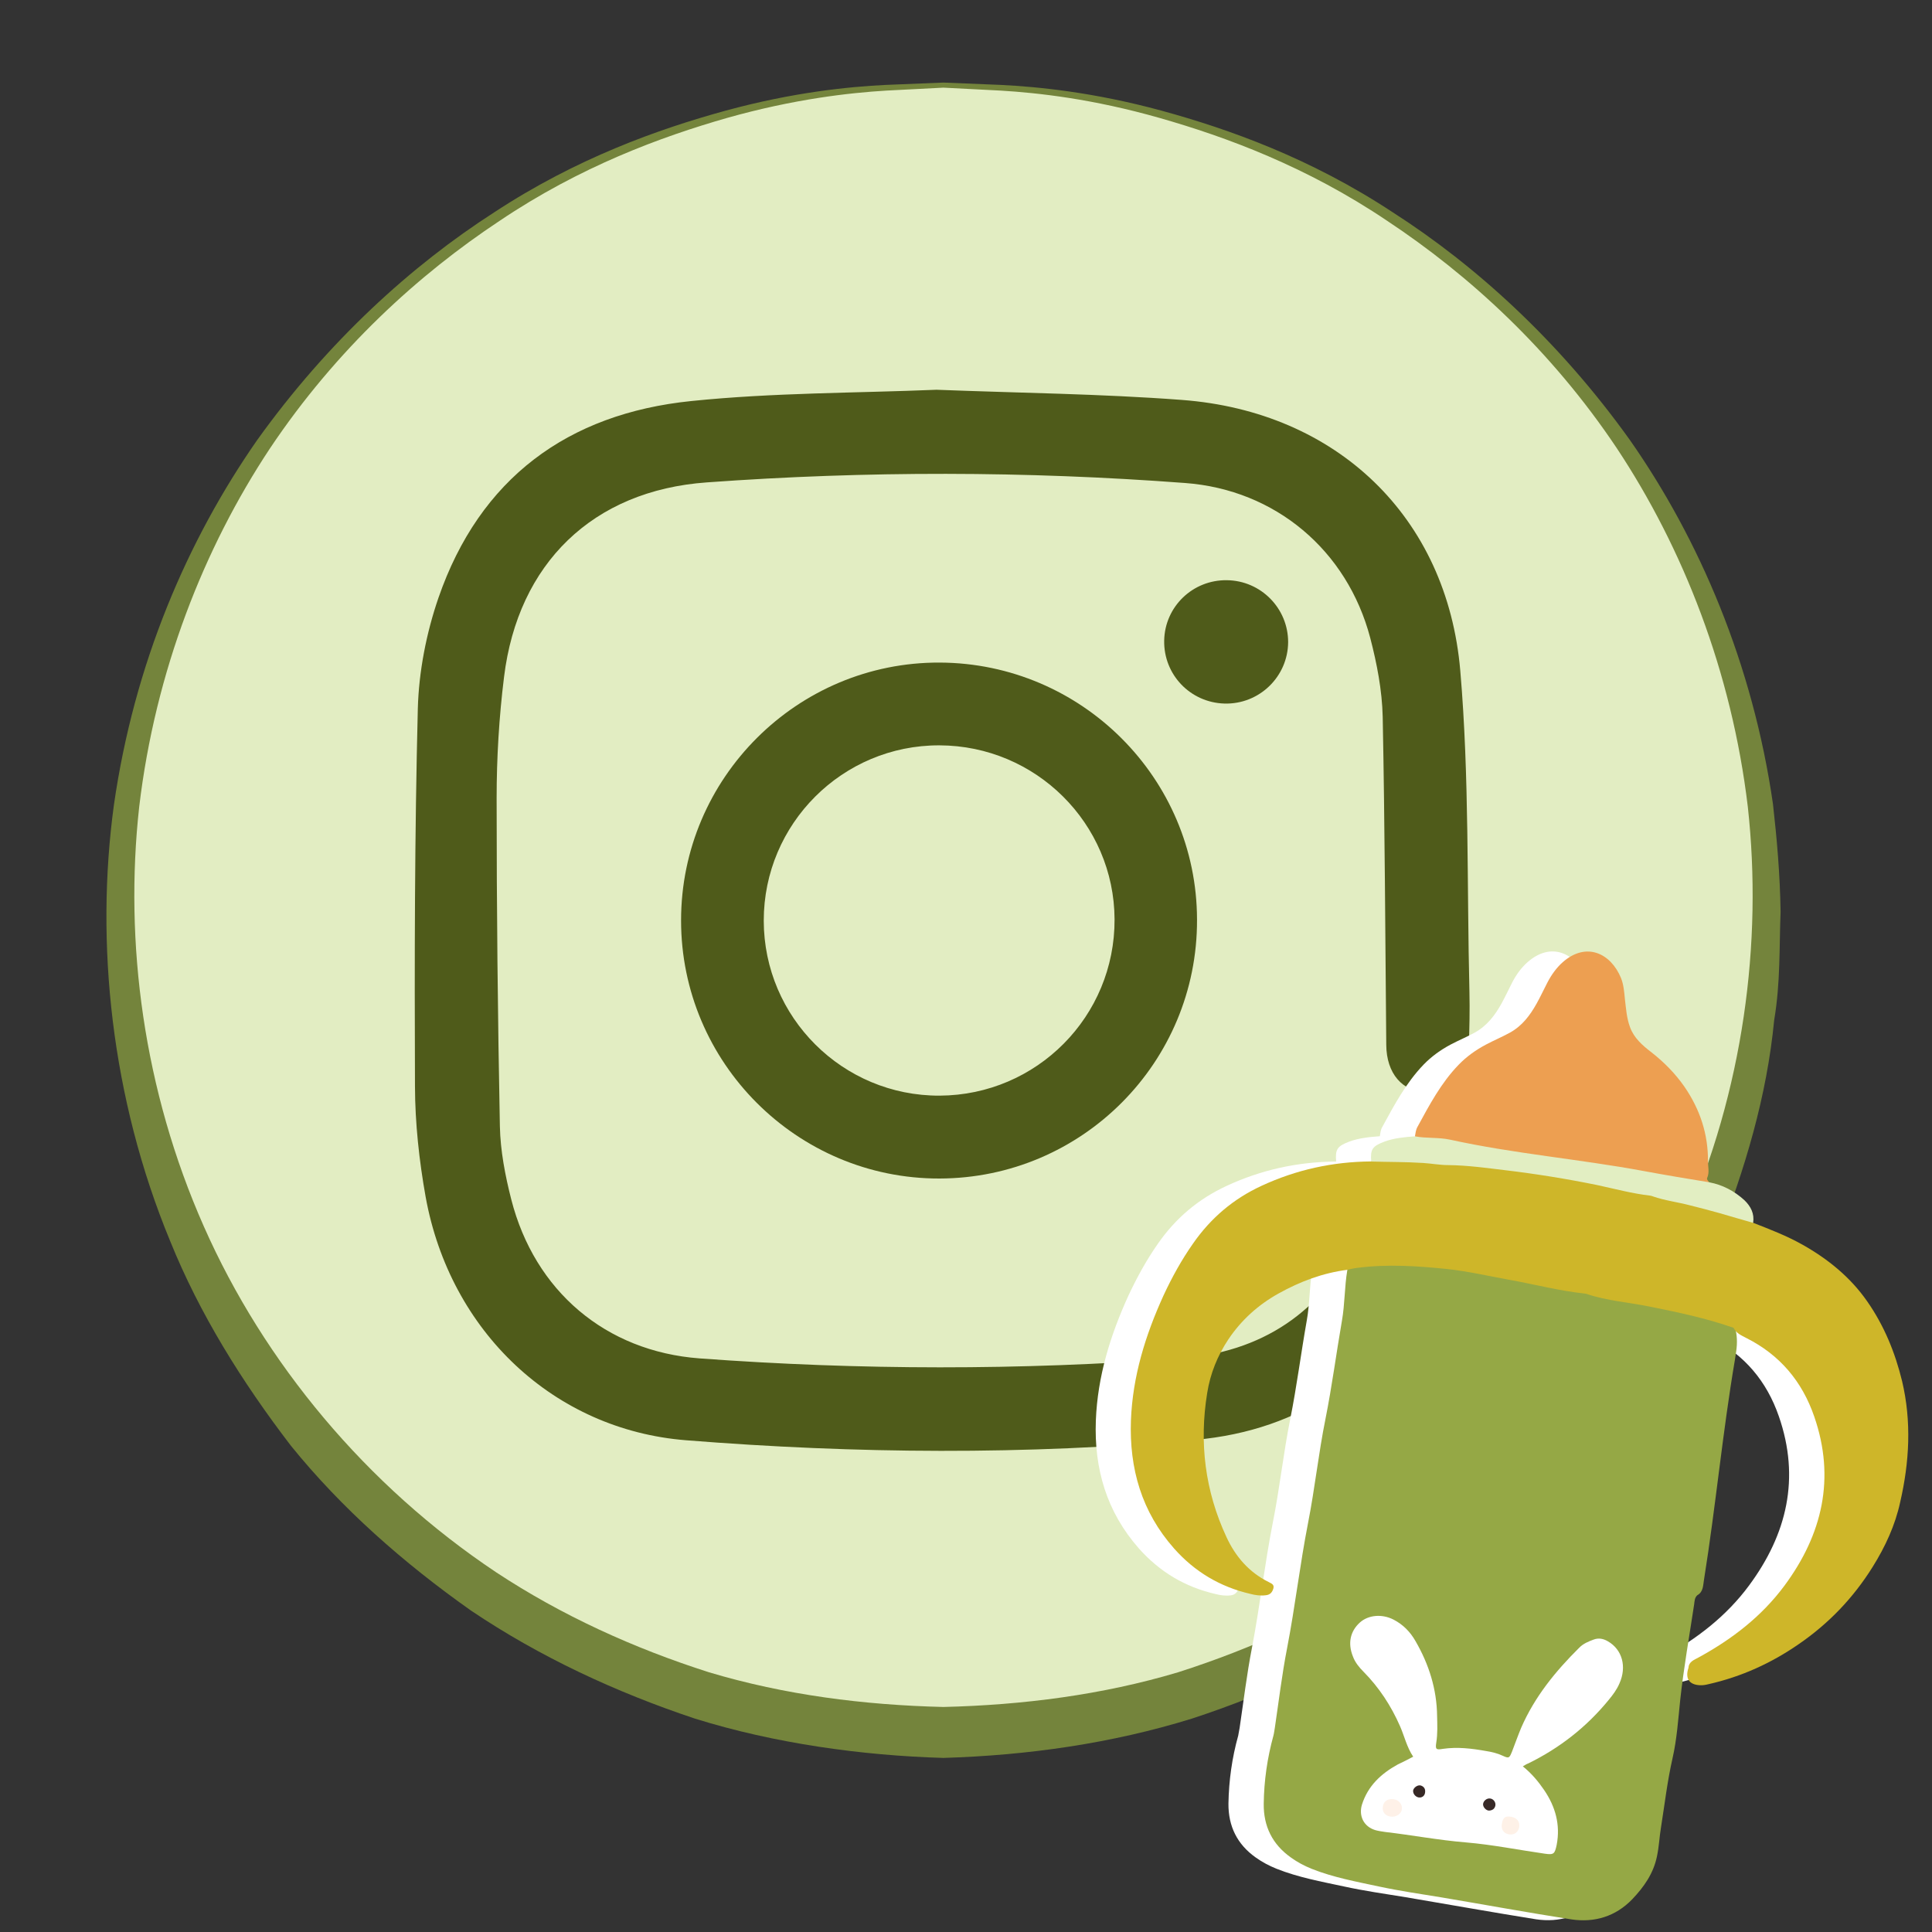 <?xml version="1.0" encoding="utf-8"?>
<!-- Generator: Adobe Illustrator 16.0.0, SVG Export Plug-In . SVG Version: 6.00 Build 0)  -->
<!DOCTYPE svg PUBLIC "-//W3C//DTD SVG 1.1//EN" "http://www.w3.org/Graphics/SVG/1.1/DTD/svg11.dtd">
<svg version="1.1" id="圖層_1" xmlns="http://www.w3.org/2000/svg" xmlns:xlink="http://www.w3.org/1999/xlink" x="0px" y="0px"
	 width="19px" height="19px" viewBox="-1 -1 19 19" enable-background="new -1 -1 19 19" xml:space="preserve">
<rect x="-1" y="-1" width="19" height="19" fill="#333333" stroke="none"/>
<path fill-rule="evenodd" clip-rule="evenodd" fill="#FEF7FA" d="M-1203.381-313.989c2.548,2.021,5.42,3.545,7.918,5.696
	c8.01,6.894,12.397,15.68,14.119,25.908c1.92,11.406,0.719,22.728-1.263,34.006c-2.307,13.119-4.573,26.272-3.545,39.654
	c0.666,8.662,2.298,17.204,4.722,25.582c4.236,14.645,9.548,28.927,14.448,43.35c3.374,9.929,5.97,20.092,7.533,30.437
	c2.268,15.018,1.329,29.832-4.864,43.962c-4.334,9.89-12.003,16.279-21.875,20.195c-8.003,3.174-16.416,4.551-24.873,5.988
	c-13.273,2.256-26.6,1.603-39.89,1.352c-7.952-0.15-15.89-1.74-23.699-3.561c-6.087-1.419-12.209-2.696-18.194-4.521
	c-2.082-0.635-4.182-1.242-6.202-2.042c-5.194-2.058-9.493-5.296-12.468-10.093c-5.231-8.437-9.124-17.308-8.781-27.539
	c0.091-2.721,0.12-5.453-0.005-8.172c-0.525-11.367,1.34-22.487,3.654-33.518c2.925-13.949,6.08-27.848,8.416-41.914
	c0.133-0.802,0.226-1.627,0.196-2.436c-0.304-8.416,0.643-16.85-0.729-25.259c-0.922-5.646-2.184-11.195-3.83-16.649
	c-2.868-9.507-6.037-18.924-8.854-28.445c-3.017-10.196-5.269-20.582-4.499-31.294c0.726-10.089,2.647-19.917,7.879-28.844
	c2.392-4.08,5.672-7.257,9.233-10.23c3.654-2.876,8.216-2.49,12.38-3.091c16.245-2.346,32.585-3.899,49.028-3.466
	c13.686,0.36,27.322,1.534,40.9,3.325C-1205.282-315.444-1204.136-315.101-1203.381-313.989z"/>
<path fill-rule="evenodd" clip-rule="evenodd" fill="#E4F4FD" d="M-333.575-280.444c1.453,1.516,3.556,1.95,5.21,3.162
	c5.677,4.16,8.84,9.938,10.236,16.611c2.222,10.624,0.764,21.102-2.198,31.392c-2.595,9.015-5.188,18.036-6.495,27.334
	c-0.799,5.682-0.12,11.371,0.946,17.02c1.415,7.496,3.737,14.754,5.611,22.127c1.251,4.922,1.953,9.989,1.921,14.881
	c-0.047,6.998-1.082,14.124-5.75,20.011c-4.484,5.654-10.293,9.147-17.214,10.987c-7.249,1.926-14.608,2.789-22.093,3.299
	c-9.477,0.646-18.975,1.017-28.427,1.744c-9.808,0.754-19.602,0.854-29.341,0.406c-8.767-0.403-17.566-1.059-26.334-2.074
	c-13.237-1.531-26.248-4.143-39.298-6.638c-0.268-0.051-0.541-0.078-0.804-0.144c-10.793-2.732-15.434-8.35-15.979-19.612
	c-0.113-2.325-0.952-4.503-0.882-6.861c0.164-5.507,1.738-10.71,3.183-15.94c1.991-7.204,3.952-14.417,4.896-21.843
	c0.624-4.909-0.263-9.762-1.256-14.546c-2.208-10.641-4.613-21.208-7.867-31.625c-2.619-8.384-1.831-17.177,0.171-25.793
	c1.606-6.911,4.553-12.986,9.948-17.784c-0.625-0.442-1.166-0.825-1.705-1.207c3.402-3.087,7.813-2.016,11.668-2.344
	c19.086-1.625,38.199-2.926,57.354-3.701c8.568-0.346,17.161-0.008,25.685-0.716c16.327-1.356,32.662-0.269,48.983-0.756
	c5.474-0.163,10.844,0.853,16.284,0.942C-335.721-282.089-334.426-281.703-333.575-280.444z"/>
<path fill-rule="evenodd" clip-rule="evenodd" fill="#F8FCFD" d="M-590.351-179.069c1.533,1.575,0.966,3.578,0.83,5.339
	c-0.325,4.203,0.489,8.478-0.774,12.617c-3.936,1.17-7.774-0.314-11.663-0.418c-3.121-0.083-6.247-0.017-9.37-0.016
	c5.417,0.013,10.831-0.137,16.222,0.752c1.533,0.252,3.25,0.448,4.8-0.328c1.144,1.1,1.039,2.569,0.768,3.843
	c-1.41,6.615-0.469,13.297-0.723,19.941c-0.104,2.72-0.041,5.446-0.053,8.169c-1.168,1.185-2.622,1.309-4.127,1.006
	c-3.987-0.802-8.021-0.719-11.33-0.687c4.702,0.063,10.186-0.349,15.377,1.803c0.009,6.132,0.018,12.263,0.028,18.395
	c-9.162-0.881-18.352-1.352-27.527-2.006c-3.991-0.285-7.854,0.591-11.53,0.305c12.911-0.628,26.005,0.083,39.029,2.132
	c0.039,8.847,0.19,17.696,0.083,26.542c-0.097,7.954-5.751,14.757-14.005,17.002c-5.643,1.535-11.438,2.25-17.278,2.43
	c-4.08,0.125-8.17-0.072-12.25,0.042c-11.607,0.324-23.001-1.14-34.291-3.738c-6.632-1.527-13.123-3.384-19.423-6.029
	c-7.312-3.069-10.155-9.16-11.366-16.23c-1.167-6.806-1.143-13.781-1.912-20.62c-0.7-6.218-0.143-12.458-1.236-18.663
	c-0.792-4.495-0.515-9.178-0.906-13.785c-1.291-15.182-1.007-30.424-0.893-45.646c0.052-6.926,0.227-13.868,0.278-20.782
	c0.1-13.534-0.667-27.09-0.225-40.623c0.402-12.313,0.644-24.745,5.69-36.368c0.7-1.612,0.187-2.285-1.489-2.332
	c-1.204-0.034-2.483,0.199-3.472-0.796c1.309-1.828,3.286-1.692,5.178-1.713c6.117-0.068,12.237-0.149,18.352-0.006
	c24.596,0.575,49.163-1.242,73.755-0.816c2.685,0.046,5.544-0.294,7.352,2.447c4.281,4.854,4.941,10.848,5.849,16.944
	c0.881,5.924-0.032,11.934,1.376,17.778c0.094,0.391,0.13,0.811,0.111,1.213c-0.518,11.26,1.382,22.461,0.793,33.722
	c-2.243,1.959-4.955,1.27-7.378,0.918c-4.452-0.645-8.887-0.618-12.428-0.603c5.338-0.689,11.492,0.915,17.718,0.848
	c0.878-0.009,1.493,0.559,2.104,1.099c0.003,3.039,0.007,6.079,0.011,9.118c-1.174,1.192-2.617,1.289-4.163,1.056
	c-10.149-1.532-20.464,0.208-30.589-1.818c10.351,2.076,20.902,0.244,31.28,1.884c1.21,0.191,2.454,0.096,3.394,1.072
	c0.354,5.048-0.406,10.155,0.784,15.161c-5.835,0.431-11.679,0.009-16.448,0.173c3.614,0.001,8.297,0.014,12.981-0.009
	c1.254-0.006,2.447,0.084,3.445,0.95c-1.069,3.054-0.5,6.234-0.718,9.354c-1.245,1.447-2.942,1.086-4.542,1.153
	c-10.021,0.421-19.997-0.844-25.716-0.867c5.723-0.013,15.699,1.315,25.725,0.865C-593.275-177.968-591.559-177.536-590.351-179.069
	z"/>
<path fill-rule="evenodd" clip-rule="evenodd" fill="#FCEBF2" d="M-476.67,378.413c-2.385-2.487-5.475-3.994-8.328-5.788
	c-11.77-7.399-20.799-17.351-27.56-29.389c-3.756-6.688-5.911-13.991-7.381-21.496c-1.476-7.542-1.319-15.226-0.682-22.748
	c1.011-11.939,4.14-23.49,8.959-34.528c1.848-4.233,3.72-8.433,6.173-12.379c4.524-7.278,9.868-13.687,17.833-17.353
	c9.449-4.35,18.507-4.507,27.916,1.066c9.847,5.834,20.726,9.444,32.18,10.974c2.1-1.588,4.437-0.774,6.675-0.584
	c16.865,1.443,33.538,1.005,49.769-4.579c2.136-0.735,3.948-2.46,6.42-2.201c0.237,1.23,0.882,1.511,2.055,1.046
	c4.812-1.904,9.432-4.187,13.936-6.734c6.146-3.478,12.068-7.358,18.513-10.303c12.071-5.517,23.721-4.802,34.93,2.345
	c10.176,6.487,16.838,15.521,20.055,27.203c2.202,7.993,3.771,16.03,4.739,24.299c1.383,11.805-0.899,22.937-4.384,33.966
	c-3.939,12.472-9.002,24.505-16.046,35.558c-3.994,6.266-8.326,12.327-14.381,16.983c-2.669,2.053-5.055,4.535-7.881,6.409
	c-1.801,1.193-2.547,2.665-2.46,4.768c0.091,2.173,0.029,4.353,0.014,6.529c-0.008,1.213,0.153,2.473-0.781,3.482
	c-2.339-2.014-1.698-4.784-1.612-7.262c0.608-17.521-2.821-34.378-8.208-50.916c-1.518-4.66-3.531-9.136-5.446-13.648
	c-3.433-8.089-10.222-10.782-18.149-10.56c-6.572,0.186-13.393,0.365-19.199,4.384c-2.566,0.038-3.278-2.082-4.289-3.783
	c-5.82-9.795-14.129-16.044-25.575-17.443c-16.369-2.002-30.718,8.066-32.839,24.795c-0.231,1.822,0.148,3.891-1.78,5.143
	c-0.278-0.012-0.624,0.011-0.781-0.165c-6.319-7.053-14.123-4.094-21.534-3.028c-2.959,0.426-4.925,2.78-6.24,5.436
	c-6.619,13.354-11.462,27.266-12.965,42.191c-0.516,5.122-1.292,10.238-0.54,15.418
	C-475.392,376.596-475.657,377.697-476.67,378.413z"/>
<path fill-rule="evenodd" clip-rule="evenodd" fill="#E1C9E1" d="M-1038.347,388.272c-1.437-2.182-4.014-2.716-5.991-4.122
	c-5.803-4.128-9.667-9.851-13.253-15.816c-0.42-0.698-0.706-1.477-1.122-2.178c-5.258-8.871-4.856-17.796-0.491-26.881
	c1.806-3.759,3.624-7.569,4.246-12.031c-5.089-0.57-9.694-1.938-13.792-4.867c-5.294-3.785-8.25-9.043-9.48-15.202
	c-2.996-15.007,6.862-28.221,16.824-33.335c4.259-2.187,8.564-4.217,13.337-4.914c1.973-0.289,2.371-0.99,1.995-2.969
	c-3.144-16.555,8.956-27.034,21.751-28.953c7.279-1.092,14.313-0.255,21.171,2.326c2.048,0.539,2.481,2.335,3.076,3.986
	c5.051,14.031,4.974,28.534,3.85,43.108c-0.26,3.376-0.667,6.75-1.301,10.097c-1.553,8.193,3.049,14.431,11.33,15.548
	c7.609,1.027,14.339-2.355,18.097-9.118c2.697-4.854,3.854-10.147,4.196-15.617c0.229-3.667,0.858-7.282,1.149-10.94
	c0.148-1.87,0.493-3.798,1.961-5.23c1.394-0.991,2.877-0.458,4.333-0.206c3.428,0.597,5.898-0.809,7.355-3.808
	c1.493-3.073,0.124-5.511-2.195-7.586c-1.105-0.988-2.556-1.604-3.279-3.017c1.108-6.18,2.986-11.989,7.916-16.316
	c5.123,0.91,10.169,1.957,13.859,6.137c3.542,4.011,5.626,8.568,5.785,13.998c0.158,5.435-0.035,10.809-2.345,16.411
	c5.104-1.273,9.478-2.711,13.966-3.396c5.497-0.841,11.046-1.051,16.506,0.876c10.393,3.668,15.384,12.771,13.055,23.55
	c-1.381,6.39-4.917,11.394-9.096,16.118c-1.053,1.191-2.463,2.096-3.075,3.478c0.398,1.131,1.257,1.333,1.971,1.677
	c9.508,4.587,15.181,11.994,16.792,22.502c0.64,4.175-0.165,8.17-1.601,11.953c-6.316,16.633-24.017,22.813-38.772,15.082
	c-2.386,1.044-3.762-0.734-5.259-1.818c1.192,12.747-4.766,21.604-15.468,27.857c-4.385,1.437-8.699,2.991-13.372,3.515
	c-10.423,1.167-20.033-0.845-28.853-6.521c-5.789-3.725-8.975-9.283-10.813-16.234c-2.717,2.456-4.8,4.976-7.381,6.922
	c-3.273,2.468-6.686,4.757-10.573,6.113c-2.51,0.877-4.617,2.225-6.472,4.064c-2.802-1.058-5.71-1.151-8.674-1.151
	C-1030.675,391.361-1034.834,390.993-1038.347,388.272z"/>
<path fill-rule="evenodd" clip-rule="evenodd" fill="#E4F4FD" d="M-777.485,352.243c-4.989-2.819-9.426-6.345-13.832-10.018
	c-9.496-7.915-16.302-17.775-21.807-28.64c-4.976-9.821-7.972-20.255-8.093-31.305c-0.092-8.439,1.633-16.63,6.93-23.416
	c5.272-6.753,12.041-11.761,20.26-14.606c7.215-2.499,14.554-4.263,22.203-4.962c7.704-0.703,15.39-1.755,23.128-1.439
	c5.676,0.232,11.329,1.02,16.992,1.559c1.544-1.44,3.309-0.885,5.014-0.494c7.351,1.685,14.247,4.527,20.468,8.773
	c3.288,2.243,6.274,2.573,9.815,0.643c7.166-3.908,14.727-6.947,22.497-9.443c1.911-0.614,3.865-1.473,5.892-0.305
	c6.026-0.974,11.848-2.953,17.937-3.628c3.902-0.433,7.741-1.531,11.707-1.242c2.227,0.162,4.28-0.816,6.453-0.8
	c10.913,0.085,21.506,1.809,30.599,8.234c9.929,7.018,16.991,16.306,20.166,28.28c1.47,5.541,2.573,11.184,2.229,16.873
	c-0.494,8.139-1.998,16.107-5.303,23.707c-4.459,10.254-10.745,19.137-18.815,26.821c-2.661,2.533-5.057,5.374-7.888,7.689
	c-1.837,1.503-2.429,3.119-2.258,5.272c-2.246-0.247-2.078-2.137-2.424-3.632c-1.63-7.029-3.587-13.945-6.451-20.597
	c-5.085-11.813-14.104-17.549-26.849-17.49c-6.623,0.031-13.353-0.789-19.718,1.945c-1.509-0.039-2.101-1.173-2.519-2.316
	c-4.364-11.915-14.515-15.575-25.571-17.399c-5.175-0.854-10.571-0.616-15.822,0.59c-9.494,2.181-15.716,9.796-15.965,19.518
	c-0.061,2.359,0.627,4.977-1.621,6.853c-1.575-0.146-2.037-1.419-2.145-2.589c-0.275-2.977-2.142-3.363-4.578-3.331
	c-4.63,0.063-9.262-0.006-13.893,0.024c-10.832,0.069-17.673,4.944-21.121,15.244c-1.821,5.44-2.566,11.112-3.237,16.802
	C-775.461,346.438-775.033,349.757-777.485,352.243z"/>
<path fill-rule="evenodd" clip-rule="evenodd" fill="#E2EEC2" d="M-1224.578,254.067c8.496-2.861,16.973-5.782,25.493-8.573
	c12.473-4.084,25.246-6.342,38.418-6.139c5.172,0.08,9.874,1.639,14.348,4.083c2.523,1.379,3.982,3.724,5.148,6.164
	c1.639,3.429,3.027,6.988,3.73,10.757c0.934,5.006-0.029,9.733-2.258,14.234c-0.958,1.934-2.041,3.804-3.067,5.703
	c-1.797,2.692-3.708,5.292-6.086,7.521c-5.908,5.869-13.148,9.596-20.715,12.721c-18.275,7.546-37.31,11.652-57.073,12.515
	c-34.516,1.506-68.332-2.44-101.442-12.45c-9.377-2.835-17.502-7.267-23.267-15.413c-3.022-3.742-3.906-8.35-4.724-12.841
	c-0.87-4.78-0.899-9.667,0.588-14.438c3.75-12.032,11.868-18.734,24.376-20.193c13.813-1.61,27.291,0.108,40.517,4.122
	c9.355,2.838,18.503,6.275,27.559,9.958c2.407,0.961,2.289,3.131,2.412,5.144c0.333,5.452-0.337,10.837-1.176,16.207
	c-1.361,8.724,2.132,12.858,11.023,12.83c4.737-0.015,9.459,0.152,14.213-0.553c4.52-0.671,6.759-3.192,7.564-7.286
	c0.968-4.921,1.458-9.917,1.962-14.912C-1226.717,260.079-1227.122,256.651-1224.578,254.067z"/>
<path fill-rule="evenodd" clip-rule="evenodd" fill="#FFF9C3" d="M-1224.578,254.067c-0.517,8.235-1.375,16.443-2.738,24.573
	c-0.766,4.569-3.448,7.831-8.924,8.449c-5.985,0.676-11.923,0.586-17.861,0.458c-5.842-0.127-9.2-3.292-9.66-10.813
	c-0.194-3.178,0.695-6.429,1.15-9.638c0.65-4.595,0.443-9.196,0.169-13.797c-0.03-0.512-0.387-1.005-0.592-1.505
	c0.771-0.795,0.547-1.676,0.388-2.657c-1.687-10.399-6.07-19.688-11.568-28.539c-4.484-7.22-6.509-15.178-6.83-23.604
	c-0.308-8.093,0.556-15.982,3.837-23.525c4.108-9.444,11.099-15.952,20.206-20.382c4.335-2.109,9.043-3.137,13.766-3.413
	c5.299-0.31,10.608,0.611,15.576,2.547c13.506,5.263,22.447,14.855,25.358,29.144c2.204,10.813,0.785,21.359-5.343,30.921
	c-2.935,4.577-5.945,9.115-8.673,13.815c-4.224,7.277-6.299,15.289-7.492,23.56C-1224.022,251.137-1224.32,252.6-1224.578,254.067z"
	/>
<path fill-rule="evenodd" clip-rule="evenodd" fill="#F9D5E5" d="M-369.557,306.457c2.801-3.74,6.922-4.536,11.177-4.868
	c2.432-0.19,4.865-0.475,7.275-0.642c7.348-0.509,16.763,1.877,20.621,10.697c5.2,11.89,9.026,24.124,11.675,36.82
	c2.522,12.089,2.47,24.273,2.42,36.493c-0.562,18.59-8.697,32.708-24.776,42.215c-10.64,6.291-22.241,9.015-34.431,10.205
	c-6.525,0.637-13.041,0.984-19.52,0.584c-11.48-0.709-23.023-0.722-34.383-3.102c-16.23-3.4-28.456-12.313-37.272-26.159
	c-5.116-8.033-7.881-16.956-9.658-26.224c-0.253-1.321-0.167-2.708-0.239-4.064c-0.19-3.371-1.068-6.668-0.812-10.098
	c0.89-11.933,2.783-23.661,7.036-34.897c1.871-4.94,4.051-9.762,6.034-14.661c2.649-6.544,7.833-8.967,14.495-9.024
	c2.987-0.025,5.999,0.236,8.955-0.067c3.415-0.352,5.392,1.113,6.652,4.05c0.263,0.612,0.632,1.179,0.953,1.767
	c0.658,0.382,1.004,0.978,1.171,1.695c0.065,5.88-0.786,6.817-6.646,7.282c-3.541,0.281-6.99,1.092-10.425,1.916
	c-3.599,0.863-5.708,3.375-7.106,6.721c-3.525,8.438-3.529,17.294-2.948,26.133c0.616,9.374,2.52,18.572,5.001,27.636
	c3.55,7.333,6.651,14.864,12.712,20.754c4.213,4.095,9.047,6.541,14.682,7.386c8.778,1.314,17.584,1.127,26.456,0.568
	c11.002-0.693,21.985-1.452,32.917-2.851c9.784-1.251,18.975-3.681,25.364-12.183c4.143-5.513,5.812-11.931,7.506-18.389
	c0.948-12.528-0.392-24.906-2.499-37.221c-1.373-8.024-2.937-16.018-5.691-23.711c-1.438-4.018-2.519-4.569-6.761-3.596
	c-3.971,0.911-7.935,1.8-12.036,1.904c-3.388,0.086-6.137-0.953-7.8-4.108c-0.336-0.608-0.53-1.264-0.639-1.945
	c-0.17-1.102-0.451-2.186-0.634-3.29C-370.854,308.781-370.806,307.427-369.557,306.457z"/>
<path fill-rule="evenodd" clip-rule="evenodd" fill="#C7E8FA" d="M-668.776,309.737c0.06-1.142,0.245-2.23,1.664-2.39
	c9.581-1.074,19.147-1.877,28.664,0.622c8.282,2.174,13.404,7.881,17.047,15.168c3.295,6.59,5.018,13.735,7.02,20.784
	c0.554,1.95-0.285,4.147,1.19,5.876c0.653,6.342,1.81,12.661,1.599,19.052c-0.562,17.016-5.072,32.776-15.975,46.174
	c-6.741,8.284-15.377,14.105-25.377,17.945c-12.462,4.786-25.434,5.983-38.546,4.933c-13.854-1.109-27.358-4.278-40.539-8.771
	c-8.261-2.815-15.501-7.171-21.666-13.394c-4.416-4.458-8.644-9.002-11.963-14.396c-4.869-7.911-7.264-16.677-9.291-25.57
	c-0.963-4.223-1.895-8.498-1.747-12.895c-0.979-1.824,0.232-3.93-0.737-5.757c-0.017-1.625-0.034-3.25-0.052-4.875
	c0.4-8.401,1.335-16.754,3.607-24.853c1.554-5.54,4.085-10.691,9.255-13.92c3.5-2.186,7.316-3.627,11.466-3.711
	c6.246-0.125,12.497-0.075,18.744-0.02c3.261,0.028,3.352,0.197,3.524,3.491c0.07,1.335-0.241,2.746,0.786,3.887
	c1.063,0.958,1.042,2.072,0.476,3.265c-1.727,1.857-4.039,1.799-6.101,1.274c-9.529-2.424-17.095,3.667-19.846,13.64
	c-1.825,6.615-2.424,13.364-2.303,20.205c0.035,2.035,0.2,4.087-0.21,6.11c-0.111,0.637-0.159,1.281-0.148,1.928
	c-0.105,1.498,0.452,2.881,0.784,4.302c1.107,5.884,2.345,11.726,4.216,17.437c4.18,12.762,12.452,21.957,24.504,27.542
	c19.258,8.923,39.097,11.011,59.5,4.035c22.979-7.857,38.092-28.821,38.124-53.033c0.002-2.041,0.455-4.058,0.189-6.1
	c-1.267-8.046-2.709-16.045-5.456-23.75c-0.915-2.57-2.061-5.008-3.514-7.315c-2.287-3.633-5.593-5.399-9.839-5.463
	c-4.341-0.063-8.683,0.021-13.023-0.045c-2.022-0.031-4.113,0.077-5.727-1.545C-669.761,316.352-670.697,313.086-668.776,309.737z"
	/>
<path fill-rule="evenodd" clip-rule="evenodd" fill="#FFF9C3" d="M-959.792,271.229c-1.171,2.065-1.301,4.395-1.571,6.659
	c-0.642,5.388-0.85,10.845-1.806,16.171c-1.097,6.104-3.517,11.633-8.494,15.847c-5.94,5.03-17.142,5.833-24.051-0.557
	c-3.381-3.128-4.879-6.855-3.829-11.387c2.734-11.799,2.595-23.797,2-35.733c-0.392-7.875-2.881-15.471-5.609-22.897
	c-0.949-3.547-2.03-7.063-2.821-10.644c-2.032-9.202-2.15-18.394,1.283-27.306c4.333-11.253,11.506-20.028,23.033-24.526
	c13.191-5.146,26.386,0.786,30.929,14.127c3.25,9.544,5.913,19.235,7.142,29.262c0.603,4.916-0.123,9.766-1.439,14.521
	c-0.507,1.833-1.091,3.645-1.641,5.467c-2.492,5.454-4.984,10.907-7.478,16.362C-954.815,261.938-957.014,266.695-959.792,271.229z"
	/>
<path fill-rule="evenodd" clip-rule="evenodd" fill="#FEF9FB" d="M-1307.211-345.127c-3.118-1.914-4.123-4.834-4.092-8.325
	c0.049-5.55-0.125-11.106,0.053-16.651c0.179-5.577,1.395-11.042,2.804-16.407c2.623-9.985,5.539-19.897,9.481-29.464
	c3.292-7.988,8.081-14.723,15.851-19.014c4.006-2.212,8.378-3.416,12.793-3.84c10.247-0.984,20.398-0.061,30.031,3.829
	c11.052,4.462,17.593,13.398,22.19,23.855c4.486,10.206,8.402,20.67,10.916,31.554c2.196,9.51,4.343,19.07,3.818,28.965
	c-0.087,1.636,0.003,3.273-0.851,4.759c-0.721,0.95-1.783,1.399-2.863,1.264c-6.216-0.777-12.474-0.085-18.691-0.619
	c-0.541-0.046-1.045-0.282-1.532-0.51c-1.34-0.708-1.886-1.973-2.013-3.354c-0.56-6.086-3.65-11.046-6.992-15.884
	c-2.015-2.916-3.983-5.852-5.675-8.97c-3.029-5.585-4.249-11.427-2.8-17.732c0.946-4.119,1.528-8.275,1.397-12.542
	c-0.291-9.408-9.116-16.211-18.371-14.042c-11.55,2.707-18.797,14.395-16.542,26.705c0.27,1.472,0.573,2.943,0.985,4.383
	c2.216,7.748,0.742,14.856-3.85,21.336c-4.023,5.677-8.238,11.224-8.704,18.561c-0.034,0.529-0.464,0.973-0.828,1.393
	C-1296.094-343.294-1301.626-343.636-1307.211-345.127z"/>
<path fill-rule="evenodd" clip-rule="evenodd" fill="#FFEFBE" d="M-488.066-295.222c-0.549-4.271,0.905-8.047,2.928-11.666
	c5.575-9.974,12.888-18.247,23.632-22.752c4.745-1.99,9.811-3.216,14.73-4.791c2.075-0.664,4.099-1.437,6.056-2.416
	c4.279-2.14,7.439-5.349,9.718-9.54c2.789-5.13,5.737-10.108,9.685-14.539c6.654-7.466,21.014-2.947,21.684,5.73
	c0.153,1.979,1.174,3.892,1.804,5.833c2.713,8.366,6.473,9.909,13.981,10.83c4.571,0.561,9.196,0.755,13.65,2.11
	c15.604,4.745,24.752,15.59,29.119,30.89c0.816,2.858,1.527,5.776,1.666,8.783c-1.93,1.274-3.687,0.231-5.389-0.512
	c-7.082-3.092-14.477-4.209-22.185-4.527c-19.266-0.796-38.524-2.183-57.809-1.486c-19.797,0.715-39.657,1.368-58.635,8.161
	C-484.959-294.564-486.551-293.987-488.066-295.222z"/>
<path fill-rule="evenodd" clip-rule="evenodd" fill="#E2EEC2" d="M-1185.307,320.26c5.293-1.327,10.534-0.833,15.7,0.617
	c5.938,1.666,7.627,4.092,7.958,10.222c0.444,8.245-0.873,16.253-2.874,24.185c-2.294,9.089-4.536,18.193-7.013,27.232
	c-2.929,10.691-7.147,20.768-14.176,29.562c-5.005,6.262-10.992,11.273-17.781,15.389c-9.207,5.58-19.186,8.723-29.917,9.908
	c-18.75,2.073-36.538-1.108-53.469-9.191c-11.791-5.629-20.418-14.754-27.079-25.794c-8.792-14.571-13.037-30.648-15.384-47.346
	c-1.267-9.01-2.284-18.033-2.372-27.139c-0.034-3.53,1.057-6.636,3.604-9.236c2.026-2.067,4.393-3.157,7.237-3.242
	c3.539-0.104,7.077-0.199,10.453,1.222c0.731,0.309,1.587,0.317,2.386,0.464c2.354,3.176,2.44,6.791,2.034,10.501
	c-1.486,1.78-3.403,1.349-5.276,0.966c-1.732-0.354-3.405-0.958-5.164-1.215c-2.459-0.36-3.687,0.541-3.331,3.138
	c2.853,20.857,6.542,41.463,18.196,59.63c8.844,13.787,21.239,22.312,37.422,25.286c11.034,2.028,22.034,3.065,33.246,1.161
	c21.138-3.59,35.253-16.122,44.576-34.672c6.465-12.865,9.217-26.688,9.138-41.063c-0.029-5.247-0.73-5.919-5.898-7.062
	c-1.948-0.431-4.148-0.162-5.73-1.802C-1188.663,327.771-1188.247,323.636-1185.307,320.26z"/>
<path fill-rule="evenodd" clip-rule="evenodd" fill="#79CBEB" d="M-598.453-287.907c-5.25-0.997-10.562-0.629-15.848-0.665
	c-20.368-0.14-40.716,1.077-61.086,0.877c-9.233-0.09-18.468-0.086-27.703-0.125c-3.788-1.187-5.682-3.906-6.267-7.706
	c-0.947-6.15-1.896-12.3-0.447-18.507c1.292-5.533,4.563-9.378,9.83-11.52c1.175-1.737,2.848-2.444,4.899-2.383
	c0.408,0.013,0.817-0.025,1.226-0.026c29.677-0.089,59.342-1.38,89.024-0.829c2.697,0.05,5.553-0.365,7.357,2.414
	c6.667,2.451,9.41,7.843,10.313,14.333c0.614,4.407,0.576,8.9,0.999,13.338c0.455,4.768-1.264,8.153-5.768,9.997
	c-1.29,1.021-2.958-0.038-4.285,0.781C-596.956-287.921-597.705-287.914-598.453-287.907z"/>
<path fill-rule="evenodd" clip-rule="evenodd" fill="#7ACCF3" d="M-488.066-295.222c8.381-3.283,16.983-5.76,25.93-6.884
	c5.795-0.728,11.594-1.529,17.416-1.925c16.295-1.108,32.626-1.433,48.939-0.772c11.272,0.457,22.547,0.969,33.816,1.533
	c6.278,0.313,12.357,1.839,18.085,4.561c1.469,0.698,2.979,1.31,4.469,1.962c2.784,2.331,6.401,3.543,8.716,6.508
	c0.58,0.743,1.321,1.375,1.818,2.165c1.986,3.157,1.108,5.693-2.365,6.953c-0.76,0.275-1.555,0.455-2.333,0.679
	c-20.498-1.205-41.021-1.054-61.524-0.591c-8.681,0.196-17.38,0.243-26.057,0.671c-14.772,0.729-29.543,1.505-44.301,2.476
	c-10.552,0.694-21.048,2.163-31.64,2.352c-0.752-0.291-1.553-0.494-2.247-0.887c-3.752-2.127-4.438-5.357-1.699-8.719
	c2.744-3.368,6.094-6.066,9.906-8.179C-490.085-293.905-489.088-294.586-488.066-295.222z"/>
<path fill-rule="evenodd" clip-rule="evenodd" fill="#F4C9DE" d="M-1227.877-346.737c7.891,0.197,15.81-0.387,23.661,0.869
	c0,0-0.001-0.015-0.001-0.015c0.262,0.256,0.533,0.502,0.813,0.738c4.147,2.005,6.922,5.184,7.995,9.685
	c1.059,4.442,2.452,8.803,1.208,13.551c-0.957,3.654-2.894,6.021-6.452,7.116c-0.905,0.279-1.818,0.536-2.727,0.803
	c-5.188,0.167-10.282-0.622-15.387-1.403c-3.216-0.492-6.504-0.775-9.718-0.911c-10.999-0.463-22.008-1.665-33.017-0.891
	c-13.794,0.97-27.622,1.808-41.226,4.551c-2.033,0.41-4.07,0.203-6.106,0.266v0.002c-0.251-0.262-0.518-0.506-0.799-0.734
	c-2.827-1.619-4.225-4.3-4.633-7.303c-0.619-4.56-0.61-9.188,0.055-13.761c0.679-4.67,3.083-8.316,7.002-10.955
	c3.434-1.054,6.97-0.726,10.478-0.779c2.023-0.031,4.079,0.184,5.979-0.785c1.37-1.674,3.281-1.706,5.2-1.71
	c17.479-0.039,34.958-0.035,52.438-0.005C-1231.185-348.403-1229.306-348.294-1227.877-346.737z"/>
<path fill-rule="evenodd" clip-rule="evenodd" fill="#FFEFBE" d="M-672.842-339.633c-0.897-1.231-1.59-2.557-1.627-4.112
	c-0.226-9.532-0.336-19.039,3.044-28.203c0.902-2.445,1.844-4.816,3.391-6.919c3.385-4.603,4.605-9.47,1.99-14.901
	c-1.151-2.389-1.192-4.988-1.109-7.599c0.147-4.654,2.318-8.167,6.372-10.186c6.993-3.482,14.369-4.208,21.737-1.354
	c6.314,2.445,11.157,8.638,7.71,17.597c-0.586,1.522-1.066,3.085-1.628,4.618c-1.213,3.311-0.841,6.501,1.108,9.355
	c5.42,7.939,8.255,16.788,9.415,26.223c0.583,4.741,0.523,9.495-0.622,14.18c-1.138,2.129-3.152,2.378-5.245,2.426
	c-4.216,0.096-8.439,0.191-12.646,0.014c-8.848-0.375-17.637,0.752-26.462,0.813C-669.42-337.667-671.59-337.444-672.842-339.633z"
	/>
<path fill-rule="evenodd" clip-rule="evenodd" fill="#D4AFD1" d="M-940.858,393.961c0.841-1.078,1.862-1.964,3.015-2.685
	c4.909-3.07,8.004-7.593,10.272-12.779c0.992-2.269,1.408-4.629,1.352-7.121c-0.045-1.997-0.28-4.028,0.24-6.213
	c2.754,0.189,3.983,2.93,6.359,3.452c0.857,5.357,1.816,10.676,1.659,16.169c-0.442,15.428-7.203,27.751-18.688,37.502
	c-10.916,9.268-23.994,13.456-38.1,15.098c-9.724,1.131-19.226,0.839-28.644-1.933c-10.127-2.979-17.761-9.302-23.667-17.783
	c-6.155-8.84-9.99-18.651-11.288-29.396c0.616-0.5,1.285-0.343,1.925-0.101c4.692,1.775,9.608,2.09,14.479,1.548
	c2.486-0.276,3.374,0.705,4.083,2.595c2.076,1.13,2.346,3.311,2.736,5.233c2.22,10.96,9.419,16.577,19.771,19.261
	c7.576,1.964,15.193,2.939,22.998,2.517c5.163-0.279,10.048-1.766,14.029-4.945c6.021-4.809,12.289-9.561,14.911-17.356
	C-942.963,395.677-942.068,394.683-940.858,393.961z"/>
<path fill-rule="evenodd" clip-rule="evenodd" fill="#FAD1B0" d="M-1306.42,327.766c-1.373-3.425-1.788-6.996-1.614-10.655
	c0.298-1.388,0.595-2.775,0.893-4.163c2.044-2.013,4.374-0.926,6.551-0.477c18.675,3.854,37.495,6.32,56.605,6.222
	c17.63-0.091,34.919-2.602,51.95-7.075c2.175-0.572,4.398-1.729,6.649-0.156c0.026,2.934,0.052,5.867,0.079,8.8
	c-0.568,4.01-0.904,8.086-3.276,11.587c0.771,3.886-2.104,5.658-4.577,7.445c-5.326,3.847-11.692,4.727-17.914,4.633
	c-8.817-0.133-17.648-0.655-26.468-1.2c-8.686-0.536-17.37-1.052-26.024-1.941c-10.82-1.113-21.649-2.196-32.362-4.149
	c-2.989-0.545-5.782-1.639-8.1-3.657C-1305.577,331.628-1307.09,330.174-1306.42,327.766z"/>
<path fill-rule="evenodd" clip-rule="evenodd" fill="#FFF9C3" d="M-668.017,238.59c-10.313,3.111-20.352,6.906-29.794,12.138
	c-3.146,1.743-5.847,0.667-8.358-1.132c-7.685-5.507-16.33-8.524-25.534-10.18c-0.618-8.847,1.301-17.085,6.473-24.323
	c8.369-11.714,19.995-16.787,34.215-15.612c5.794,0.479,9.901,4.286,13.163,8.81c4.455,6.18,6.675,13.326,8.232,20.683
	C-668.948,232.149-668.542,235.383-668.017,238.59z"/>
<path fill-rule="evenodd" clip-rule="evenodd" fill="#FFF9C3" d="M-364.696,239.408c-0.739,1.521-1.842,2.478-3.525,3.043
	c-10.992,3.688-22.185,6.144-33.854,6c-4.345-0.054-8.692-0.021-13.038-0.028c-4.221-0.006-8.339-0.793-12.447-1.65
	c0.021-2.448-0.513-4.852-0.691-7.263c-0.734-9.947,2.21-18.597,10.38-24.754c8.553-6.446,18.068-10.342,29.082-9.71
	c6.052,0.347,11.048,2.964,14.954,7.281c5.334,5.896,8.321,12.927,8.435,21.045C-365.372,235.387-364.941,237.396-364.696,239.408z"
	/>
<path fill-rule="evenodd" clip-rule="evenodd" fill="#C2CD9E" d="M-1185.386,311.461c-11.714,3.515-23.639,5.872-35.789,7.431
	c-11.369,1.457-22.746,1.814-34.122,1.329c-8.908-0.38-17.799-1.461-26.661-2.685c-8.471-1.17-16.764-3.203-25.184-4.589
	c-2.07-1.391-4.527-1.7-6.829-2.447c-9.174-2.975-18.257-6.161-25.965-12.231c-4.617-3.637-8.584-7.868-11.414-13.078
	c0.375-0.301,0.809-0.327,1.073,0.057c4.487,6.514,11.209,9.718,18.325,12.26c14.642,5.231,29.738,8.555,45.13,10.676
	c12.375,1.705,24.766,2.937,37.268,3.354c4.868,0.163,9.757,0.787,14.637,0.575c16.449-0.713,32.724-2.634,48.581-7.352
	c8.497-2.527,16.713-5.701,24.641-9.685c4.644-2.333,9.013-5.039,13.064-8.279c0.786-0.241,0.979,0.097,0.789,0.809l-0.014,0.034
	c-0.228,0.292-0.482,0.56-0.762,0.802c-2.676,3.282-6.09,5.749-9.338,8.392C-1166.144,303.493-1175.238,308.471-1185.386,311.461z"
	/>
<path fill-rule="evenodd" clip-rule="evenodd" fill="#AADCF3" d="M-672.842-339.633c5.675,0.414,11.32-0.065,16.988-0.341
	c7.693-0.376,15.414-0.185,23.121-0.283c3.233-0.041,6.5,0.279,9.671-0.677c5.856-0.248,11.67,0.562,17.512,0.722
	c3.211,0.088,9.125,4.33,10.108,7.321c0.519,1.577,0.636,3.253-0.758,4.56c-0.597,0.56-1.312,0.998-1.269,1.955
	c-1.685-0.602-3.422-0.741-5.207-0.738c-18.487,0.042-36.995-0.476-55.455,0.249c-12.631,0.495-25.244,0.297-37.862,0.566
	c-1.391,0.03-2.681,0.352-3.981,0.748c-0.006-0.136,0.027-0.288-0.023-0.403c-2.606-5.98-0.718-10.412,5.527-12.586
	c5.066-1.765,10.321-1.971,15.591-1.239C-676.851-339.5-674.864-339.32-672.842-339.633z"/>
<path fill-rule="evenodd" clip-rule="evenodd" fill="#85D0F1" d="M-590.395-108.222c-0.756,0.623-1.584,1.086-2.602,0.9
	c-8.838-1.619-17.818-1.362-26.73-1.963c-3.354-0.227-6.755,0.288-10.136,0.379c-1.146,0.031-2.917,0.466-3.055-1.119
	c-0.146-1.692,1.71-1.349,2.818-1.519c5.396-0.833,10.836-0.55,16.245-0.306c6.085,0.275,12.152,0.937,18.229,1.41
	c1.913,0.149,3.8,0.324,5.26,1.787C-590.416-108.512-590.425-108.369-590.395-108.222z"/>
<path fill-rule="evenodd" clip-rule="evenodd" fill="#82CEF0" d="M-590.374-204.676c-5.188,0.668-10.307-0.602-15.48-0.543
	c-7.213,0.081-14.42-0.238-21.613-0.801c-0.667-0.052-1.357-0.131-1.972-0.366c-0.289-0.111-0.594-0.629-0.583-0.952
	c0.011-0.325,0.36-0.857,0.64-0.915c0.918-0.189,1.879-0.324,2.811-0.267c12.083,0.743,24.216,0.388,36.275,1.65
	C-590.322-206.139-590.348-205.408-590.374-204.676z"/>
<path fill-rule="evenodd" clip-rule="evenodd" fill="#80CEF0" d="M-590.307-215.987c-7.448,0.438-14.839-0.934-22.283-0.699
	c-0.912,0.029-2.09-0.027-1.925-1.413c0.12-1.016,1.11-1.064,1.916-1.058c4.328,0.032,8.659,0.021,12.983,0.181
	c3.102,0.115,6.195,0.475,9.292,0.727C-590.319-217.495-590.313-216.741-590.307-215.987z"/>
<path fill-rule="evenodd" clip-rule="evenodd" fill="#83CDF0" d="M-589.612-188.401c-4.557,1-9.167,0.246-13.75,0.394
	c-2.838,0.091-5.684-0.032-8.525-0.09c-0.718-0.015-1.395-0.324-1.472-1.107c-0.079-0.8,0.552-1.273,1.257-1.272
	c7.159,0.013,14.327-0.404,21.473,0.344c0.364,0.038,0.693,0.403,1.039,0.617C-589.597-189.144-589.604-188.772-589.612-188.401z"/>
<path fill-rule="evenodd" clip-rule="evenodd" fill="#87D1F1" d="M-590.394-127.047c-6.274,0.688-12.475-0.92-18.739-0.606
	c-0.392,0.02-0.84-0.075-1.181-0.263c-0.465-0.257-0.847-0.642-0.754-1.291c0.071-0.496,0.435-0.72,0.812-0.788
	c0.664-0.118,1.351-0.16,2.027-0.147c5.983,0.114,11.984-0.086,17.917,0.973C-590.341-128.462-590.367-127.755-590.394-127.047z"/>
<path fill-rule="evenodd" clip-rule="evenodd" fill="#CFD8B1" d="M-1147.843,287.605c-0.263-0.269-0.526-0.538-0.789-0.808
	c1.955-2.167,3.909-4.334,5.865-6.501C-1143.613,283.32-1145.589,285.559-1147.843,287.605z"/>
<path fill-rule="evenodd" clip-rule="evenodd" fill="#E4F4FD" d="M-777.434,357.118c1.333,1.78,0.587,3.826,0.738,5.757
	C-778.047,361.099-777.294,359.052-777.434,357.118z"/>
<path fill-rule="evenodd" clip-rule="evenodd" fill="#F8FCFD" d="M-596.208-287.928c1.321-0.854,2.826-0.69,4.285-0.781
	C-593.164-287.417-594.736-287.946-596.208-287.928z"/>
<path fill-rule="evenodd" clip-rule="evenodd" fill="#CFD8B1" d="M-1148.619,288.441c0.254-0.268,0.508-0.534,0.763-0.802
	C-1148.11,287.907-1148.365,288.174-1148.619,288.441z"/>
<path fill-rule="evenodd" clip-rule="evenodd" fill="#FEF7FA" d="M-1309.635-313.108c0.266,0.245,0.533,0.49,0.799,0.734
	C-1309.103-312.619-1309.369-312.864-1309.635-313.108z"/>
<path fill-rule="evenodd" clip-rule="evenodd" fill="#FEF9FB" d="M-1203.405-345.145c-0.271-0.246-0.542-0.492-0.813-0.738
	C-1203.947-345.637-1203.676-345.391-1203.405-345.145z"/>
<path fill-rule="evenodd" clip-rule="evenodd" fill="#F4CADE" d="M-1267.659-80.146c7.412,0.713,13.855,4.893,14.05,14.007
	c0.185,8.601-5.74,13.958-13.986,14.386c-7.386,0.383-14.379-6.517-14.158-13.913C-1281.495-74.276-1276.136-79.251-1267.659-80.146
	z"/>
<path fill-rule="evenodd" clip-rule="evenodd" fill="#FFF9B8" d="M-1296.811-98.213c5.579,0.042,10.018,4.538,10.034,10.162
	c0.015,5.43-4.728,10.202-10.168,10.23c-5.415,0.027-10.116-4.748-10.276-10.158C-1307.378-93.306-1301.943-99.006-1296.811-98.213z
	"/>
<path fill-rule="evenodd" clip-rule="evenodd" fill="#CDEAFB" d="M-1291.304-107.168c-3.587-0.019-6.012-2.294-6.071-5.694
	c-0.061-3.531,2.572-6.519,6.004-6.366c3.525,0.157,6.081,2.142,6.218,6.146C-1285.025-109.34-1287.348-107.146-1291.304-107.168z"
	/>
<path fill-rule="evenodd" clip-rule="evenodd" fill="#F5CCE0" d="M-1286.897-222.289c23.225-2.208,46.45-4.416,70.612-6.714
	c-2.052,2.186-3.925,2.246-5.641,2.397c-10.257,0.902-20.531,1.629-30.784,2.588c-9.977,0.934-19.931,2.099-29.902,3.099
	c-1.413,0.142-2.935,0.484-4.263-0.393C-1286.883-221.637-1286.891-221.963-1286.897-222.289z"/>
<path fill-rule="evenodd" clip-rule="evenodd" fill="#F5CDE0" d="M-1213.781-165.676c-2.98,0.886-6.013,0.717-8.899,0.988
	c-4.167,0.391-8.342,0.929-12.539,1.149c-4.586,0.241-9.166,0.767-13.722,1.373c-2.962,0.395-5.946,0.353-8.912,0.624
	c-5.475,0.5-10.96,1.608-16.839,1.116c0.748-0.614,0.223-0.112,0.319-0.648c0.021-0.119,0.078-0.296,0.164-0.33
	c0.492-0.194,0.99-0.469,1.501-0.506c19.297-1.409,38.5-3.917,57.833-4.892C-1214.478-166.822-1214.103-166.648-1213.781-165.676z"
	/>
<path fill-rule="evenodd" clip-rule="evenodd" fill="#F5CDE0" d="M-1202.48-92.144c-0.492,1.039-1.02,1.236-1.552,1.213
	c-4.913-0.216-9.803,0.528-14.614,1.104c-6.361,0.76-12.757,0.189-19.101,1.255c-3.714,0.625-7.611,0.134-11.424,0.219
	c-2.575,0.058-5.177-0.301-7.72,0.459c-0.651,0.195-1.483,0.215-1.682-0.625c-0.27-1.14,0.67-1.323,1.488-1.409
	c0.81-0.085,1.635-0.099,2.449-0.058c9.4,0.472,18.756-0.6,28.122-1.004c6.621-0.286,13.258-0.917,19.883-1.466
	C-1205.311-92.566-1203.935-92.681-1202.48-92.144z"/>
<path fill-rule="evenodd" clip-rule="evenodd" fill="#F5CEE1" d="M-1254.219-121.36c-0.1-0.729,0.424-1.04,0.928-1.128
	c8.438-1.487,16.929-2.298,25.506-1.773c0.911,0.056,1.899,0.184,2.362,1.207c-0.142,0.238-0.291,0.656-0.398,0.646
	c-8.827-0.848-17.56-0.014-26.267,1.393C-1252.811-120.901-1253.672-120.327-1254.219-121.36z"/>
<path fill-rule="evenodd" clip-rule="evenodd" fill="#F5CEE1" d="M-1269.764-254.989c9.272-1.385,18.545-2.771,27.818-4.156
	c0.06,0.307,0.12,0.614,0.179,0.921c-2.531,2.29-5.997,1.391-8.956,2.064c-3.138,0.715-6.402,1.239-9.623,1.487
	c-3.106,0.24-6.186,1.791-9.358,0.745C-1269.724-254.281-1269.744-254.635-1269.764-254.989z"/>
<path fill-rule="evenodd" clip-rule="evenodd" fill="#F6D0E2" d="M-1263.877-185.933c8.097-2.134,16.25-3.479,24.625-2.407
	c-2.479,1.729-5.34,0.589-7.952,1.141c-2.812,0.593-5.68,0.496-8.481,0.949C-1258.412-185.809-1261.099-185.31-1263.877-185.933z"/>
<path fill-rule="evenodd" clip-rule="evenodd" fill="#DCE9B0" d="M-1294.683-135.489c-1.665-0.084-2.848-1.517-2.752-3.331
	c0.1-1.89,1.287-2.88,3.23-2.702c1.82,0.167,2.573,1.25,2.549,2.98C-1291.681-136.736-1293.013-135.405-1294.683-135.489z"/>
<path fill-rule="evenodd" clip-rule="evenodd" fill="#8FD4F5" d="M-371.922-230.623c-30.039-1.319-60.102-0.48-90.146-1.306
	c2.855-1.595,31.138-1.225,45.127-0.624c14.995,0.644,30.033,0.242,45.053,0.297C-371.899-231.711-371.911-231.167-371.922-230.623z
	"/>
<path fill-rule="evenodd" clip-rule="evenodd" fill="#90D4F5" d="M-396.524-146.482c-12.514,0.34-24.974-0.696-37.454-1.349
	c-5.697-0.298-11.389-0.669-17.082-1.023c-1.258-0.078-2.642,0.269-4.056-0.862c1.496-1.129,2.852-0.769,4.1-0.639
	c7.159,0.746,14.346,1.047,21.523,1.533c9.642,0.653,19.287,0.688,28.935,0.871c1.341,0.025,2.674,0.427,4.011,0.655
	C-396.028-147.04-396.021-146.768-396.524-146.482z"/>
<path fill-rule="evenodd" clip-rule="evenodd" fill="#8FDCF7" d="M-434.917-188.454c0.175-1.012,0.764-1.14,1.265-1.142
	c9.753-0.037,19.506-0.049,29.259-0.042c0.509,0,1.083,0.131,1.217,0.809C-405.812-187.931-428.486-187.649-434.917-188.454z"/>
<path fill-rule="evenodd" clip-rule="evenodd" fill="#81D1F4" d="M-396.524-146.482c-0.006-0.271-0.014-0.542-0.022-0.813
	c5.362,0,10.723,0,16.085,0c0.004,0.31,0.009,0.619,0.013,0.929C-385.805-146.326-391.163-146.34-396.524-146.482z"/>
<path fill-rule="evenodd" clip-rule="evenodd" fill="#80CEF0" d="M-630.677-149.67c11.358,0.804,22.72,1.47,34.102,1.787
	c1.475,0.041,2.944,0.423,4.405,0.706c0.59,0.114,0.933,0.624,0.87,1.19c-0.063,0.565-0.508,0.984-1.101,1.008
	c-1.215,0.05-2.438,0.081-3.651,0.017c-9.063-0.479-18.125-0.972-27.187-1.488c-3.516-0.2-7.028-0.459-10.54-0.717
	c-0.928-0.068-2.151-0.065-2.02-1.387c0.125-1.259,1.353-1.077,2.274-1.108C-632.577-149.696-631.627-149.67-630.677-149.67z"/>
<path fill-rule="evenodd" clip-rule="evenodd" fill="#81CEF0" d="M-590.351-179.069c0.122,1.135,0.203,2.277-1.378,2.395
	c-1.083,0.081-2.173,0.055-3.26,0.074c-11.155,0.203-22.282-0.728-33.43-0.824c-0.408-0.003-0.818,0-1.223-0.042
	c-0.922-0.097-2.164-0.003-2.073-1.335c0.087-1.278,1.325-1.163,2.245-1.143c6.93,0.154,13.86-0.031,20.793,0.442
	c6.098,0.416,12.231,0.322,18.349,0.454C-590.33-179.048-590.351-179.069-590.351-179.069z"/>
<path fill-rule="evenodd" clip-rule="evenodd" fill="#82CDF0" d="M-590.306-161.123c-0.26,1.328-1.164,1.721-2.394,1.67
	c-1.905-0.079-3.841,0.049-5.71-0.248c-4.475-0.711-8.965-0.48-13.453-0.499c-1.362-0.005-2.725,0.048-4.085,0.01
	c-0.81-0.022-1.792-0.092-1.735-1.202c0.037-0.715,0.77-1.188,1.467-1.194c8.671-0.07,17.394-0.985,25.922,1.471
	C-590.295-161.113-590.306-161.123-590.306-161.123z"/>
<path fill-rule="evenodd" clip-rule="evenodd" fill="#FFFFFF" d="M-368.77,313.009c0.015,0.538,0.03,1.076,0.045,1.614
	c1.917,3.565,1.308,7.041-0.263,10.546c-5.714,12.753-15.589,20.267-29.329,21.819c-12.956,1.463-23.323-3.987-31.079-14.33
	c-2.719-3.626-4.909-7.517-3.569-12.428c0.26-0.955,0.354-2.165-0.323-3.157c-0.022-0.53-0.045-1.062-0.068-1.593
	c-0.369-8.866,2.295-16.646,8.663-22.906c4.879-4.798,10.779-7.372,17.682-8.302c11.933-1.608,21.458,2.745,29.709,10.812
	c2.232,2.182,4.048,4.734,5.45,7.564c0.657,1.325,1.097,2.803,2.296,3.809c0.01,1.357,0.02,2.715,0.03,4.072
	C-368.814,311.216-369.49,312.325-368.77,313.009z"/>
<path fill-rule="evenodd" clip-rule="evenodd" fill="#FFFFFF" d="M-484.822,268.822c0.01-4.66,3.498-8.15,7.954-7.961
	c3.631,0.154,7.493,4.169,7.56,7.859c0.073,3.984-4.094,8.211-8.099,8.216C-481.502,276.941-484.832,273.297-484.822,268.822z"/>
<path fill-rule="evenodd" clip-rule="evenodd" fill="#FFFFFF" d="M-307.956,253.327c4.47-0.065,7.412,3.45,7.66,7.823
	c0.228,4.013-3.722,7.641-7.87,7.687c-4.621,0.05-7.193-2.847-7.505-7.648C-316.04,255.527-311.814,253.496-307.956,253.327z"/>
<path fill-rule="evenodd" clip-rule="evenodd" fill="#FFFFFF" d="M-1030.202,371.062c-4.511-0.043-8.151-3.701-7.975-8.016
	c0.183-4.474,3.754-7.674,8.435-7.559c4.33,0.107,7.792,3.587,7.776,7.814C-1021.984,367.71-1025.587,371.104-1030.202,371.062z"/>
<path fill-rule="evenodd" clip-rule="evenodd" fill="#FFFFFF" d="M-1054.612,305.655c-4.673,0.019-8.115-3.282-8.115-7.78
	c0-4.5,3.44-7.698,8.109-7.818c3.835-0.099,7.69,2.596,7.881,7.615C-1046.563,302.21-1050.104,305.884-1054.612,305.655z"/>
<path fill-rule="evenodd" clip-rule="evenodd" fill="#FFFFFF" d="M-903.547,351.446c-4.448-0.063-7.914-3.286-7.759-7.682
	c0.164-4.628,3.498-8.041,8.02-7.918c4.508,0.124,8.126,3.607,8.026,7.944C-895.363,348.229-898.916,351.512-903.547,351.446z"/>
<path fill-rule="evenodd" clip-rule="evenodd" fill="#FFFFFF" d="M-900.983,294.049c-0.129,4.343-3.917,8.067-8.127,7.994
	c-4.083-0.072-8.016-4.146-7.977-8.26c0.037-3.787,4.151-7.74,8.041-7.726C-904.761,286.073-900.86,289.939-900.983,294.049z"/>
<path fill-rule="evenodd" clip-rule="evenodd" fill="#FFFFFF" d="M-949.098,373.773c0.012,4.396-3.319,7.891-7.505,7.875
	c-4.688-0.018-7.962-3.242-8.058-7.938c-0.085-4.18,3.395-7.606,7.747-7.629C-951.717,366.056-949.112,368.62-949.098,373.773z"/>
<path fill-rule="evenodd" clip-rule="evenodd" fill="#FFFFFF" d="M-1020.482,247.551c3.699-0.657,7.952,3.501,7.674,7.607
	c-0.316,4.663-3.412,8.021-7.954,7.968c-4.382-0.052-7.674-3.382-7.686-7.774C-1028.461,250.786-1025.113,247.508-1020.482,247.551z
	"/>
<path fill-rule="evenodd" clip-rule="evenodd" fill="#FFFFFF" d="M-959.792,271.229c0.526-5.403,2.725-10.159,5.65-14.636
	c1.657,0.232,3.05,0.986,4.287,2.099c3.107,2.796,3.896,6.472,1.968,9.815c-1.917,3.325-6.374,5.378-9.676,3.665
	C-958.276,271.801-959.047,271.54-959.792,271.229z"/>
<path fill-rule="evenodd" clip-rule="evenodd" fill="#FFFFFF" d="M-668.776,309.737c0.737,3.213,0.981,6.471,0.886,9.759
	c1.62,2.043,0.833,4.165,0.071,6.192c-3.269,8.686-10.081,13.299-18.642,15.548c-8.223,2.159-16.677,2.509-25.113,1.825
	c-10.712-0.868-18.075-8.251-19.238-18.846c-0.15-1.367-0.273-2.727,0.739-3.869c-0.009-1.076-0.02-2.153-0.029-3.229
	c0.009-2.312,0.271-4.654-0.019-6.927c-1.027-8.056,6.971-18.33,15.21-20.332c12.542-3.047,24.501-1.781,35.683,4.975
	c5.016,3.03,8.148,7.458,9.611,13.094C-669.442,308.598-669.281,309.238-668.776,309.737z"/>
<path fill-rule="evenodd" clip-rule="evenodd" fill="#FFFFFF" d="M-618.073,266.747c0.023,4.382-3.353,7.786-7.725,7.79
	c-4.271,0.004-7.822-3.543-7.8-7.788c0.023-4.426,3.328-7.707,7.761-7.707C-621.401,259.042-618.096,262.322-618.073,266.747z"/>
<path fill-rule="evenodd" clip-rule="evenodd" fill="#FFFFFF" d="M-785.037,263.942c4.836-0.063,7.466,2.394,7.564,7.063
	c0.101,4.825-2.952,8.25-7.507,8.422c-3.688,0.139-8.07-4.189-7.985-7.889C-792.865,267.135-789.594,264.001-785.037,263.942z"/>
<path fill-rule="evenodd" clip-rule="evenodd" fill="#FCEBF2" d="M-433.289,317.073c0.603,0.631,0.833,1.413,0.769,2.247
	c-0.467,6.066,2.599,10.792,6.302,14.953c7.047,7.919,15.992,12.166,26.73,11.362c14.267-1.068,26.604-11.054,30.463-24.928
	c0.555-1.996,0.186-4.057,0.3-6.085c2.322,4.335,6.407,3.54,10.06,3.086c2.915-0.361,5.928-0.628,8.729-1.798
	c0.846-0.353,1.85-0.407,2.788-0.446c3.531-0.151,4.15,0.276,5.374,3.631c3.124,8.563,4.935,17.464,6.433,26.407
	c1.811,10.815,2.948,21.715,2.56,32.717c-0.052,1.46,0.344,3.016-0.778,4.287c-13.093,5.883-27.034,7.78-41.164,9.047
	c-13.44,1.205-26.903,1.027-40.33,0.634c-13.544-0.396-27.099-1.515-40.347-4.793c-2.052-4.614-3.112-9.566-3.868-14.458
	c-1.111-7.201-2.004-14.462-1.918-21.822c0.073-6.321,0.964-12.386,3.132-18.323c1.736-4.755,4.734-7.701,9.911-8.424
	c3.879-0.542,7.647-1.713,11.647-1.62c2.489,0.057,2.918-0.604,3.161-3.229C-433.262,318.708-433.301,317.889-433.289,317.073z"/>
<path fill-rule="evenodd" clip-rule="evenodd" fill="#FCEBF2" d="M-368.77,313.009c-0.775-0.666-0.796-1.563-0.757-2.479
	C-368.753,311.197-368.731,312.094-368.77,313.009z"/>
<path fill-rule="evenodd" clip-rule="evenodd" fill="#E4F4FD" d="M-629.553,357.993c-4.9,2.312-9.689,4.84-14.688,6.967
	c-11.073,4.71-22.596,7.548-34.448,9.489c-5.264,0.862-10.625-0.094-15.775,1.446c-0.126,0.039-0.271,0.029-0.406,0.02
	c-5.676-0.381-11.382-0.511-17.021-1.197c-15.055-1.834-29.354-6.649-43.639-11.479c-1.284-0.434-2.603-0.764-3.905-1.142
	c-0.262-9.386-0.322-18.773,2.431-27.875c1.52-5.025,3.991-9.478,8.702-12.375c3.295-2.026,6.832-2.856,10.539-2.118
	c2.575,0.513,5.111,0.633,7.691,0.618c0.508,2.247,0.941,4.513,1.536,6.737c2.612,9.76,8.483,13.932,17.762,14.457
	c7.588,0.43,15.177,0.118,22.671-1.529c10.501-2.309,18.953-9.038,20.213-20.516c5.837,0.01,11.676,0.15,17.508-0.007
	c5.967-0.16,10.054,2.504,12.801,7.634c3.24,6.052,4.939,12.623,6.316,19.258C-630.473,350.198-629.403,354.019-629.553,357.993z"/>
<path fill-rule="evenodd" clip-rule="evenodd" fill="#E4F4FD" d="M-759.459,363.667c1.125,1.213,0.703,2.708,0.749,4.118
	C-759.839,366.572-759.419,365.078-759.459,363.667z"/>
<path fill-rule="evenodd" clip-rule="evenodd" fill="#FEECC9" d="M-1227.877-346.737c-20.96,0.016-41.92,0.031-62.879,0.046
	c-0.834-5.663,1.317-10.401,4.583-14.794c0.892-1.201,1.758-2.421,2.677-3.6c5.5-7.059,7.051-14.755,4.29-23.405
	c-1.83-5.734-1.484-11.513,0.745-17.189c3.419-8.709,11.693-14.796,20.285-14.577c8.825,0.225,17.043,7.206,16.542,16.579
	c-0.263,4.932-1.126,9.717-1.965,14.508c-0.745,4.255,0.083,8.093,1.671,11.871c1.425,3.392,3.408,6.496,5.563,9.484
	c1.989,2.759,3.875,5.577,5.516,8.573C-1228.701-355.316-1227.427-351.249-1227.877-346.737z"/>
<path fill-rule="evenodd" clip-rule="evenodd" fill="#F2D080" d="M-648.979-411.606c-0.102,0.029-0.205,0.081-0.305,0.074
	c-0.031-0.002-0.094-0.222-0.069-0.24C-649.082-411.965-648.951-411.9-648.979-411.606z"/>
<path fill-rule="evenodd" clip-rule="evenodd" fill="#F9D5E5" d="M-386.706,312.105c0.077,3.475-1.554,6.332-3.604,8.881
	c-2.397,2.983-5.409,5.334-8.718,7.303c-1.03,0.613-1.793,0.853-2.956,0.185c-2.828-1.625-5.779-3.036-8.664-4.565
	c-2.305-1.221-4.335-2.713-5.733-5.038c-2.674-4.446-0.941-9.799,3.876-11.807c1.611-0.672,3.141-0.647,4.764-0.132
	c2.405,0.763,4.512,0.418,6.251-1.645c2.475-2.934,5.65-3.717,9.201-2.37C-388.789,304.243-386.73,307.812-386.706,312.105z"/>
<path fill-rule="evenodd" clip-rule="evenodd" fill="#C7E8FA" d="M-719.068,311.673c2.07,0.188,3.507,0.874,4.958,1.53
	c1.115,0.505,2.225,1.035,3.376,1.439c3.767,1.325,4.905,0.761,5.955-2.975c0.882-3.141,1.701-6.299,2.526-9.455
	c0.175-0.667,0.299-1.33,1.077-1.614c1.173,0.65,1.403,1.944,1.952,2.997c1.385,2.655,2.717,5.341,4.008,8.043
	c0.733,1.534,1.482,2.171,3.024,0.769c1.096-0.996,2.391-1.811,3.691-2.538c1.856-1.039,2.657-0.626,2.506,1.386
	c-0.244,3.242-0.561,6.495-1.142,9.69c-0.539,2.969-1.147,3.313-4.102,3.442c-0.952,0.042-1.907,0.04-2.859,0.008
	c-5.455-0.184-10.875,0.203-16.217,1.286c-1.819,0.369-2.898-0.088-3.584-1.713C-715.572,319.999-717.238,316.026-719.068,311.673z"
	/>
<g>
	<circle fill="#E2EDC2" cx="8.278" cy="7.837" r="8"/>
	<path fill="#74843C" d="M8.278-0.188c0,0,0.197,0.008,0.564,0.023c0.365,0.018,0.914,0.072,1.58,0.253
		c0.664,0.182,1.467,0.467,2.275,1c0.813,0.521,1.635,1.265,2.331,2.238c0.685,0.978,1.21,2.207,1.408,3.581
		c0.039,0.347,0.069,0.687,0.075,1.06c-0.014,0.348,0,0.69-0.063,1.065c-0.072,0.746-0.285,1.462-0.566,2.177
		c-0.287,0.712-0.703,1.38-1.186,2.01c-0.503,0.615-1.109,1.152-1.771,1.62c-0.674,0.454-1.422,0.807-2.205,1.063
		c-0.789,0.244-1.613,0.361-2.442,0.386c-0.798-0.023-1.659-0.142-2.442-0.386c-0.781-0.26-1.53-0.609-2.204-1.063
		c-0.663-0.468-1.271-1.003-1.771-1.621c-0.482-0.629-0.898-1.297-1.186-2.009C0.09,9.796-0.064,8.268,0.12,6.918
		c0.2-1.394,0.724-2.607,1.409-3.59c0.697-0.973,1.518-1.717,2.33-2.239c0.809-0.532,1.612-0.818,2.274-1
		C6.8-0.093,7.345-0.147,7.712-0.165C8.081-0.18,8.278-0.188,8.278-0.188z M8.278-0.138c0,0-0.195,0.01-0.563,0.029
		C7.353-0.087,6.813-0.027,6.153,0.159c-0.654,0.187-1.447,0.479-2.24,1.013C3.12,1.697,2.307,2.434,1.654,3.411
		c-0.647,0.976-1.127,2.19-1.285,3.523C0.221,8.27,0.411,9.721,1.005,11.062c0.593,1.34,1.595,2.547,2.875,3.401
		c0.643,0.424,1.353,0.747,2.093,0.983c0.746,0.223,1.521,0.322,2.305,0.341c0.779-0.019,1.561-0.118,2.307-0.341
		c0.739-0.236,1.449-0.561,2.092-0.983c1.279-0.854,2.281-2.062,2.875-3.401c0.595-1.338,0.783-2.795,0.637-4.125
		C16.03,5.6,15.55,4.389,14.903,3.412c-0.652-0.977-1.466-1.714-2.259-2.239c-0.793-0.535-1.585-0.826-2.24-1.013
		c-0.66-0.188-1.196-0.247-1.563-0.269C8.474-0.128,8.278-0.138,8.278-0.138z"/>
	<g>
		<path fill-rule="evenodd" clip-rule="evenodd" fill="#4F5B1A" d="M8.21,2.833c0.819,0.032,1.618,0.04,2.413,0.1
			c1.52,0.114,2.609,1.148,2.738,2.664c0.09,1.048,0.064,2.107,0.09,3.162c0.004,0.176,0,0.352-0.006,0.527
			c-0.01,0.278-0.176,0.458-0.414,0.455c-0.24-0.002-0.396-0.185-0.398-0.465c-0.01-1.075-0.014-2.15-0.035-3.226
			c-0.006-0.261-0.057-0.525-0.123-0.778c-0.227-0.86-0.932-1.456-1.82-1.522c-1.566-0.118-3.138-0.12-4.704-0.006
			C4.83,3.824,4.094,4.541,3.957,5.657C3.908,6.052,3.884,6.452,3.884,6.851c0,1.075,0.011,2.15,0.032,3.226
			c0.005,0.24,0.052,0.484,0.112,0.719c0.23,0.899,0.927,1.494,1.852,1.563c1.574,0.116,3.151,0.118,4.723,0.001
			c0.801-0.06,1.402-0.451,1.756-1.191c0.102-0.212,0.279-0.308,0.471-0.265c0.176,0.039,0.318,0.194,0.314,0.374
			c-0.002,0.097-0.033,0.2-0.076,0.288c-0.477,0.958-1.268,1.5-2.313,1.594c-1.666,0.15-3.341,0.137-5.008,0.004
			c-1.299-0.103-2.321-1.069-2.561-2.393c-0.064-0.358-0.104-0.726-0.105-1.089C3.076,8.443,3.078,7.205,3.109,5.969
			c0.01-0.366,0.084-0.744,0.203-1.09c0.406-1.174,1.271-1.811,2.486-1.935C6.605,2.861,7.419,2.866,8.21,2.833z"/>
		<path fill-rule="evenodd" clip-rule="evenodd" fill="#4F5B1A" d="M8.239,10.59c-1.4,0.003-2.542-1.139-2.541-2.539
			c0-1.4,1.144-2.541,2.544-2.535c1.396,0.006,2.528,1.138,2.53,2.528C10.777,9.446,9.643,10.587,8.239,10.59z M8.241,9.775
			c0.956-0.005,1.724-0.78,1.72-1.734C9.957,7.099,9.188,6.333,8.239,6.33C7.286,6.327,6.511,7.101,6.511,8.054
			C6.512,9.006,7.288,9.779,8.241,9.775z"/>
		<path fill-rule="evenodd" clip-rule="evenodd" fill="#4F5B1A" d="M11.066,4.706c0.334,0.004,0.602,0.276,0.602,0.609
			c-0.002,0.34-0.285,0.614-0.627,0.604c-0.336-0.01-0.598-0.285-0.592-0.619C10.455,4.966,10.73,4.701,11.066,4.706z"/>
	</g>
</g>
<g>
	<path fill-rule="evenodd" clip-rule="evenodd" fill="#FFFFFF" d="M17.36,12.583c-0.068-0.283-0.176-0.547-0.344-0.786
		c-0.164-0.236-0.385-0.415-0.635-0.556c-0.156-0.088-0.32-0.15-0.486-0.216c0.014-0.091-0.023-0.162-0.086-0.223
		c-0.1-0.09-0.213-0.15-0.346-0.176c-0.008-0.014-0.025-0.026-0.02-0.043c0.023-0.054,0.008-0.108,0.008-0.162
		c0.002-0.269-0.078-0.512-0.23-0.734c-0.092-0.131-0.201-0.242-0.326-0.34c-0.086-0.066-0.172-0.139-0.211-0.247
		c-0.033-0.089-0.039-0.183-0.049-0.275c-0.008-0.071-0.012-0.143-0.039-0.209c-0.102-0.242-0.34-0.358-0.572-0.155
		c-0.064,0.056-0.113,0.125-0.152,0.2C13.837,8.73,13.804,8.8,13.767,8.868c-0.064,0.116-0.143,0.22-0.264,0.287
		c-0.076,0.042-0.156,0.075-0.234,0.116c-0.1,0.053-0.191,0.118-0.27,0.2c-0.172,0.179-0.287,0.396-0.404,0.61
		c-0.018,0.029-0.02,0.062-0.025,0.093c-0.102,0.008-0.203,0.017-0.301,0.053c-0.117,0.045-0.139,0.074-0.129,0.196
		c-0.379,0.003-0.736,0.081-1.078,0.24c-0.277,0.128-0.5,0.317-0.674,0.567c-0.113,0.161-0.207,0.333-0.291,0.512
		c-0.178,0.391-0.303,0.793-0.32,1.227c-0.018,0.475,0.105,0.898,0.424,1.26c0.205,0.23,0.453,0.378,0.752,0.447
		c0.049,0.013,0.102,0.02,0.152,0.013c0.043-0.006,0.063-0.03,0.074-0.067c0.01-0.04-0.023-0.049-0.047-0.063
		c-0.195-0.097-0.328-0.252-0.416-0.443c-0.209-0.451-0.27-0.926-0.189-1.416c0.031-0.19,0.102-0.366,0.209-0.527
		c0.127-0.191,0.295-0.341,0.494-0.452c0.213-0.118,0.434-0.201,0.674-0.232c-0.027,0.165-0.023,0.335-0.053,0.499
		c-0.057,0.322-0.098,0.646-0.162,0.966c-0.068,0.338-0.104,0.682-0.172,1.022c-0.08,0.408-0.127,0.822-0.205,1.23
		c-0.051,0.261-0.082,0.524-0.121,0.786c-0.006,0.025-0.008,0.052-0.014,0.077c-0.061,0.219-0.092,0.441-0.096,0.668
		c-0.002,0.223,0.086,0.401,0.268,0.53c0.064,0.046,0.133,0.082,0.205,0.111c0.213,0.085,0.439,0.126,0.662,0.174
		c0.201,0.044,0.406,0.073,0.609,0.106c0.428,0.072,0.854,0.149,1.281,0.217c0.229,0.034,0.436-0.029,0.6-0.198
		c0.115-0.121,0.207-0.252,0.242-0.421c0.021-0.098,0.025-0.192,0.041-0.287c0.035-0.226,0.063-0.453,0.113-0.677
		c0.043-0.188,0.057-0.383,0.076-0.576c0.033-0.314,0.09-0.627,0.137-0.94c0.004-0.03,0.004-0.064,0.031-0.089
		c0.061-0.033,0.055-0.099,0.064-0.153c0.113-0.719,0.182-1.445,0.303-2.163c0.006-0.029,0.008-0.058,0.014-0.086
		c0.011-0.073,0.006-0.146-0.011-0.217c0.027,0.043,0.069,0.067,0.112,0.089c0.328,0.166,0.547,0.427,0.666,0.772
		c0.211,0.607,0.08,1.159-0.293,1.663c-0.223,0.302-0.514,0.525-0.84,0.704c-0.043,0.025-0.1,0.04-0.104,0.104
		c-0.033,0.103,0.006,0.165,0.111,0.171c0.029,0.002,0.059-0.003,0.086-0.01c0.322-0.072,0.617-0.207,0.889-0.395
		c0.295-0.202,0.535-0.455,0.725-0.758c0.125-0.198,0.223-0.41,0.273-0.637C17.433,13.379,17.454,12.981,17.36,12.583z"/>
	<g>
		<path fill-rule="evenodd" clip-rule="evenodd" fill="#95A845" d="M15.692,14.688c-0.027,0.024-0.027,0.059-0.031,0.089
			c-0.047,0.313-0.103,0.626-0.137,0.94c-0.02,0.193-0.033,0.388-0.076,0.576c-0.051,0.224-0.077,0.451-0.113,0.677
			c-0.016,0.095-0.019,0.189-0.04,0.287c-0.035,0.169-0.128,0.3-0.243,0.421c-0.163,0.169-0.37,0.232-0.599,0.198
			c-0.429-0.067-0.854-0.145-1.281-0.217c-0.203-0.033-0.408-0.063-0.609-0.106c-0.224-0.048-0.449-0.089-0.663-0.174
			c-0.071-0.029-0.141-0.065-0.204-0.111c-0.183-0.129-0.271-0.308-0.268-0.53c0.003-0.227,0.035-0.449,0.095-0.668
			c0.007-0.025,0.009-0.052,0.014-0.077c0.039-0.262,0.07-0.525,0.121-0.786c0.079-0.408,0.126-0.822,0.206-1.23
			c0.067-0.341,0.103-0.685,0.171-1.022c0.064-0.32,0.106-0.644,0.162-0.966c0.029-0.164,0.025-0.334,0.053-0.499
			c0.024-0.048,0.068-0.056,0.113-0.062c0.21-0.023,0.419-0.027,0.627-0.005c0.104,0.011,0.206,0.007,0.31,0.024
			c0.474,0.081,0.944,0.176,1.416,0.268c0.197,0.04,0.397,0.077,0.6,0.112c0.215,0.037,0.428,0.089,0.637,0.155
			c0.043,0.016,0.085,0.032,0.11,0.074c0.021,0.075,0.023,0.151,0.012,0.229c-0.005,0.028-0.008,0.057-0.013,0.086
			c-0.122,0.718-0.189,1.444-0.304,2.163C15.748,14.589,15.753,14.654,15.692,14.688z"/>
		<path fill-rule="evenodd" clip-rule="evenodd" fill="#CEB629" d="M16.048,12.058c-0.268-0.094-0.543-0.152-0.822-0.208
			c-0.208-0.043-0.422-0.057-0.623-0.125c-0.007-0.003-0.014-0.003-0.021-0.004c-0.254-0.027-0.5-0.093-0.75-0.137
			c-0.198-0.036-0.393-0.081-0.592-0.103c-0.298-0.031-0.596-0.051-0.895-0.012c-0.033,0.004-0.065,0.012-0.097,0.019
			c-0.239,0.031-0.461,0.114-0.673,0.232c-0.2,0.111-0.367,0.261-0.495,0.452c-0.107,0.161-0.178,0.337-0.208,0.527
			c-0.08,0.49-0.021,0.965,0.189,1.416c0.088,0.191,0.221,0.347,0.415,0.443c0.024,0.014,0.058,0.022,0.047,0.063
			c-0.011,0.037-0.03,0.062-0.073,0.067c-0.052,0.007-0.104,0-0.153-0.013c-0.298-0.069-0.547-0.217-0.751-0.447
			c-0.319-0.361-0.441-0.785-0.424-1.26c0.017-0.434,0.142-0.836,0.32-1.227c0.083-0.179,0.178-0.351,0.291-0.512
			c0.174-0.25,0.396-0.439,0.673-0.567c0.343-0.159,0.7-0.237,1.078-0.24c0.039-0.032,0.084-0.04,0.135-0.039
			c0.313,0.003,0.624,0.028,0.936,0.058c0.239,0.021,0.475,0.055,0.71,0.092c0.443,0.071,0.88,0.163,1.314,0.271
			c0.183,0.044,0.363,0.09,0.542,0.144c0.05,0.015,0.09,0.034,0.119,0.077c0.166,0.065,0.331,0.128,0.487,0.216
			c0.25,0.141,0.47,0.319,0.635,0.556c0.167,0.239,0.275,0.503,0.344,0.786c0.094,0.398,0.072,0.796-0.019,1.19
			C17.638,14,17.54,14.212,17.416,14.41c-0.189,0.303-0.431,0.556-0.725,0.758c-0.271,0.188-0.566,0.322-0.89,0.395
			c-0.027,0.007-0.057,0.012-0.086,0.01c-0.105-0.006-0.144-0.068-0.11-0.171c0.004-0.064,0.06-0.079,0.103-0.104
			c0.327-0.179,0.617-0.402,0.841-0.704c0.373-0.504,0.503-1.056,0.293-1.663c-0.119-0.346-0.338-0.606-0.667-0.772
			C16.126,12.133,16.074,12.112,16.048,12.058z"/>
		<path fill-rule="evenodd" clip-rule="evenodd" fill="#ED9F51" d="M12.915,10.175c0.006-0.031,0.008-0.063,0.025-0.093
			c0.117-0.215,0.232-0.432,0.404-0.61c0.079-0.082,0.171-0.147,0.271-0.2c0.077-0.041,0.157-0.074,0.233-0.116
			c0.122-0.067,0.199-0.171,0.264-0.287c0.038-0.068,0.07-0.138,0.106-0.207c0.039-0.075,0.088-0.144,0.151-0.2
			c0.232-0.203,0.472-0.087,0.572,0.155c0.027,0.066,0.032,0.138,0.039,0.209c0.011,0.092,0.017,0.186,0.05,0.275
			c0.039,0.108,0.124,0.181,0.21,0.247c0.125,0.098,0.235,0.209,0.326,0.34c0.153,0.223,0.233,0.466,0.231,0.734
			c0,0.054,0.016,0.108-0.008,0.162c-0.007,0.017,0.011,0.029,0.019,0.043c-0.04,0.041-0.089,0.025-0.136,0.021
			c-0.212-0.022-0.419-0.079-0.629-0.111c-0.451-0.071-0.903-0.136-1.356-0.205c-0.133-0.021-0.268-0.034-0.398-0.075
			c-0.075-0.023-0.157-0.031-0.239-0.028C12.999,10.231,12.947,10.228,12.915,10.175z"/>
		<path fill-rule="evenodd" clip-rule="evenodd" fill="#E2EEC2" d="M12.915,10.175c0.114,0.022,0.23,0.008,0.346,0.033
			c0.628,0.138,1.271,0.191,1.902,0.308c0.215,0.04,0.431,0.076,0.646,0.111c0.133,0.025,0.247,0.086,0.346,0.176
			c0.063,0.061,0.1,0.132,0.086,0.223c-0.11-0.031-0.221-0.064-0.332-0.096c-0.096-0.027-0.192-0.052-0.288-0.076
			c-0.121-0.032-0.248-0.047-0.365-0.088c-0.011-0.004-0.019-0.007-0.029-0.008c-0.176-0.02-0.348-0.067-0.521-0.104
			c-0.299-0.061-0.602-0.11-0.905-0.146c-0.184-0.022-0.369-0.048-0.557-0.05c-0.084,0-0.167-0.016-0.249-0.021
			c-0.17-0.011-0.34-0.009-0.51-0.014c-0.01-0.122,0.012-0.151,0.13-0.196C12.713,10.191,12.813,10.183,12.915,10.175z"/>
		<path fill-rule="evenodd" clip-rule="evenodd" fill="#FFFFFF" d="M13.976,16.371c0.089,0.072,0.152,0.149,0.209,0.232
			c0.111,0.163,0.162,0.341,0.124,0.54c-0.019,0.088-0.027,0.1-0.116,0.087c-0.259-0.037-0.516-0.089-0.776-0.111
			c-0.268-0.022-0.53-0.072-0.797-0.103c-0.032-0.005-0.063-0.009-0.095-0.018c-0.113-0.034-0.165-0.139-0.131-0.251
			c0.059-0.185,0.188-0.304,0.351-0.394c0.05-0.024,0.099-0.048,0.153-0.077c-0.063-0.093-0.086-0.201-0.13-0.301
			c-0.088-0.2-0.205-0.379-0.359-0.535c-0.043-0.043-0.083-0.092-0.104-0.15c-0.052-0.129-0.027-0.248,0.07-0.335
			c0.083-0.073,0.215-0.085,0.328-0.028c0.094,0.048,0.166,0.121,0.218,0.213c0.132,0.228,0.209,0.473,0.212,0.736
			c0.002,0.086,0.006,0.173-0.008,0.26c-0.01,0.066-0.004,0.075,0.064,0.063c0.144-0.021,0.283-0.004,0.424,0.021
			c0.057,0.009,0.113,0.022,0.166,0.047c0.062,0.029,0.065,0.021,0.091-0.042c0.03-0.078,0.058-0.157,0.09-0.234
			c0.133-0.305,0.337-0.555,0.571-0.787c0.039-0.04,0.09-0.061,0.142-0.08c0.048-0.018,0.095-0.009,0.139,0.017
			c0.142,0.081,0.188,0.25,0.114,0.415c-0.026,0.061-0.064,0.111-0.105,0.161c-0.218,0.267-0.483,0.474-0.791,0.625
			C14.013,16.348,14.001,16.356,13.976,16.371z"/>
		<path fill-rule="evenodd" clip-rule="evenodd" fill="#FEF1E8" d="M12.706,16.694c0.053,0.008,0.088,0.052,0.08,0.102
			c-0.007,0.044-0.058,0.077-0.11,0.069c-0.055-0.007-0.087-0.049-0.076-0.102C12.609,16.712,12.648,16.687,12.706,16.694z"/>
		<path fill-rule="evenodd" clip-rule="evenodd" fill="#FEF1E7" d="M13.862,16.867c0.057,0.01,0.087,0.049,0.078,0.103
			c-0.009,0.049-0.049,0.077-0.098,0.07c-0.057-0.008-0.085-0.054-0.07-0.114C13.782,16.873,13.807,16.857,13.862,16.867z"/>
		<path fill-rule="evenodd" clip-rule="evenodd" fill="#382A28" d="M13.653,16.687c0.032,0.002,0.059,0.036,0.053,0.069
			c-0.006,0.032-0.028,0.048-0.062,0.05c-0.03,0-0.061-0.035-0.059-0.064C13.588,16.71,13.622,16.683,13.653,16.687z"/>
		<path fill-rule="evenodd" clip-rule="evenodd" fill="#362825" d="M12.948,16.676c-0.033-0.008-0.056-0.042-0.05-0.072
			c0.01-0.03,0.049-0.054,0.077-0.044c0.03,0.011,0.044,0.034,0.04,0.066C13.012,16.663,12.982,16.683,12.948,16.676z"/>
	</g>
</g>
</svg>
